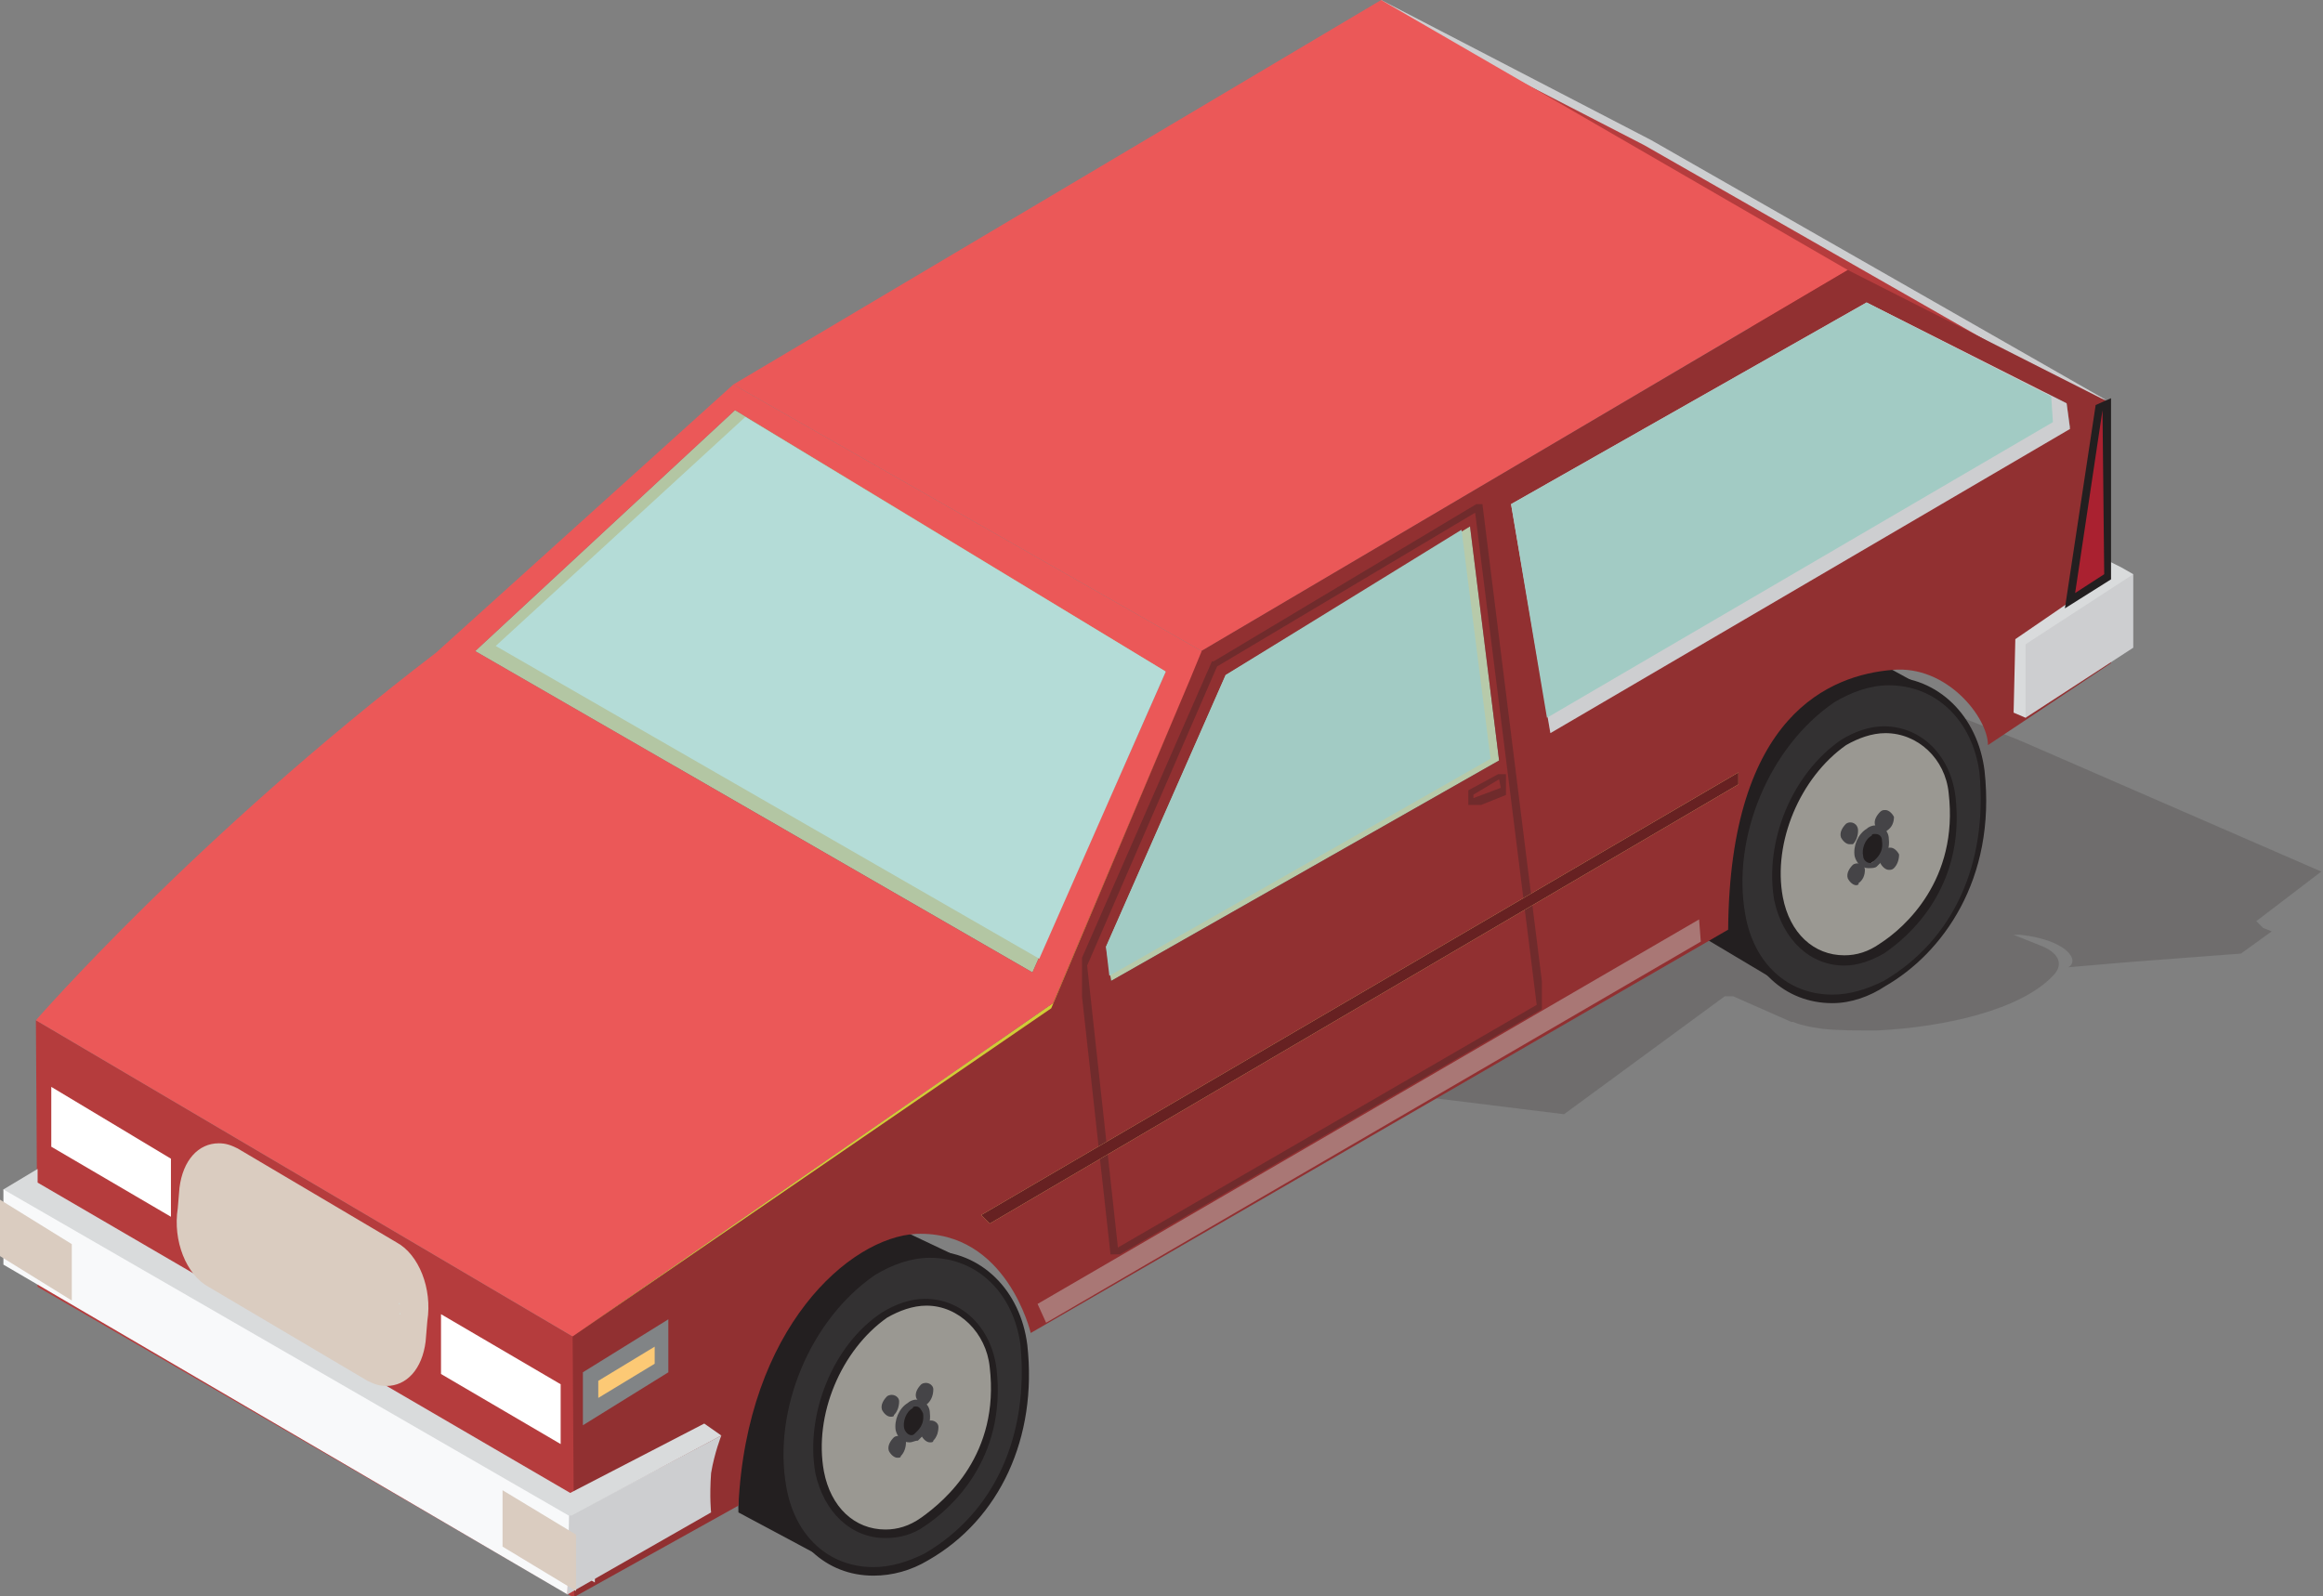 <?xml version="1.0" encoding="utf-8"?>
<!-- Generator: Adobe Illustrator 17.1.0, SVG Export Plug-In . SVG Version: 6.00 Build 0)  -->
<!DOCTYPE svg PUBLIC "-//W3C//DTD SVG 1.1//EN" "http://www.w3.org/Graphics/SVG/1.1/DTD/svg11.dtd">
<svg version="1.1" id="Calque_1" xmlns="http://www.w3.org/2000/svg" xmlns:xlink="http://www.w3.org/1999/xlink" x="0px" y="0px"
	 viewBox="0 0 135.9 93.4" enable-background="new 0 0 135.9 93.4" xml:space="preserve">
<rect x="0" y="0" width="135.9" height="93.4" fill="#808080" stroke="none"/>
<g>
	<g opacity="0.2">
		<g>
			<g enable-background="new    ">
				<g>
					<g>
						<g>
							<path fill="#2C2525" d="M132,53.9l3.8-2.9l-17.7-7.7L107.2,39l-43.8,2.7L41,44.7c-10,1-18.6,2.2-24.1,3.1
								c1.8,3.1,1.2,7.7-1.3,10.8l9.2,4.1l0.1,0l0.2,0.1l10.9-0.6l-0.1,0.1l4,1.6l0.1,0c0.5,0.2,1.1,0.3,1.7,0.4
								c0.9,0.1,2,0.1,3.1,0.1c4-0.2,8.4-1.2,10.3-3.2c0.7-0.7,0.3-1.4-0.8-1.8l-2.5-0.9l0.4,0c0.1,0,0.2,0,0.3,0
								c4.6,0.6,3.3,2.5,3.3,2.5l1-0.1l34.7,4.3l9.4-6.9l0.5,0l0,0l3.4,1.5l0.1,0c0.5,0.2,1,0.3,1.7,0.4c0.9,0.1,2,0.1,3.2,0.1
								c4-0.2,8.4-1.2,10.3-3.2c0.7-0.7,0.3-1.4-0.8-1.8l0,0l-1.5-0.6c0.1,0,0.2,0,0.4,0c2.7,0.3,3.5,1.5,2.8,1.9l3.5-0.3l6.6-0.5
								l1.8-1.3l-0.5-0.2L132,53.9z"/>
							<polyline fill="#2C2525" points="43.2,44.9 62.9,42.3 43.2,44.9 							"/>
						</g>
					</g>
				</g>
			</g>
		</g>
	</g>
	<g>
		<g>
			<g>
				<polygon fill="#CDCED0" points="123.2,23.4 80.8,13.8 80.8,0 96.6,8.2 				"/>
			</g>
		</g>
		<g>
			<g>
				<polygon fill="#B53C3D" points="122.8,23.7 80.3,14.1 80.3,0.3 96.2,8.5 				"/>
			</g>
		</g>
		<g>
			<g>
				<polygon fill="#231F20" points="105.1,58.1 99.9,55 99.1,42.2 107.6,37.5 112.9,40.4 				"/>
			</g>
		</g>
		<g>
			<g>
				<path fill="#333132" d="M116,45.2c-0.5-4.7-5.1-6.8-8.8-4.3c-3.8,2.6-6.1,8-5.2,12.7c0.9,4.6,5,6,8.4,4
					C113.7,55.5,116.6,51.3,116,45.2"/>
			</g>
		</g>
		<g>
			<g>
				<path fill="#231F20" d="M107.2,58.7L107.2,58.7c-2.8,0-4.9-2-5.5-5.1c-0.9-4.7,1.4-10.2,5.3-12.9c1.1-0.7,2.2-1.1,3.4-1.1
					c3,0,5.3,2.3,5.7,5.5c0.7,6.4-2.5,10.7-5.8,12.6C109.4,58.3,108.3,58.7,107.2,58.7z M110.5,40.1c-1.1,0-2.2,0.4-3.2,1
					c-3.8,2.6-6,7.9-5.2,12.4c0.5,2.9,2.5,4.7,5.1,4.7l0,0c1,0,2-0.3,3-0.8c4.1-2.4,6.1-6.9,5.6-12.2
					C115.4,42.2,113.3,40.1,110.5,40.1z"/>
			</g>
		</g>
		<g>
			<g>
				<path fill="#9A9892" d="M114.2,46.5c-0.4-3.4-3.7-4.9-6.4-3.1c-2.8,1.9-4.4,5.8-3.8,9.2c0.6,3.3,3.7,4.5,6.1,2.9
					C112.5,53.9,114.7,51,114.2,46.5"/>
			</g>
		</g>
		<g>
			<g>
				<path fill="#231F20" d="M107.9,56.5L107.9,56.5c-2,0-3.6-1.5-4.1-3.8c-0.6-3.4,1-7.4,3.9-9.4c0.8-0.5,1.7-0.8,2.5-0.8
					c2.2,0,3.9,1.7,4.2,4.1c0.6,5.3-2.7,8.2-4.2,9.2C109.5,56.2,108.7,56.5,107.9,56.5z M110.3,42.9c-0.8,0-1.6,0.3-2.3,0.7
					c-2.7,1.9-4.3,5.7-3.7,8.9c0.4,2.1,1.8,3.4,3.6,3.4l0,0c0.7,0,1.4-0.2,2.1-0.7c1.4-0.9,4.6-3.7,4-8.8
					C113.8,44.4,112.2,42.9,110.3,42.9z"/>
			</g>
		</g>
		<g>
			<g>
				<path fill="#231F20" d="M110.3,49.1c-0.1-0.5-0.6-0.8-1-0.5c-0.4,0.3-0.7,0.9-0.6,1.4c0.1,0.5,0.6,0.7,0.9,0.4
					C110,50.3,110.4,49.8,110.3,49.1"/>
			</g>
		</g>
		<g>
			<g>
				<path fill="#454447" d="M109.3,50.8L109.3,50.8c-0.4,0-0.7-0.3-0.8-0.7c-0.1-0.6,0.2-1.3,0.7-1.6c0.1-0.1,0.3-0.2,0.5-0.2
					c0.4,0,0.8,0.3,0.8,0.8c0.1,0.9-0.5,1.4-0.7,1.6C109.7,50.8,109.5,50.8,109.3,50.8z M109.7,48.8c-0.1,0-0.2,0-0.2,0.1
					c-0.4,0.2-0.6,0.8-0.5,1.2c0,0.2,0.2,0.4,0.4,0.4l0,0c0.1,0,0.1,0,0.2-0.1c0.2-0.2,0.6-0.5,0.5-1.2
					C110.1,48.9,109.9,48.8,109.7,48.8z"/>
			</g>
		</g>
		<g>
			<g>
				<path fill="#231F20" d="M108.6,48.6c0-0.2-0.2-0.3-0.4-0.2c-0.2,0.1-0.3,0.4-0.2,0.6c0,0.2,0.2,0.3,0.4,0.2
					C108.5,49,108.6,48.8,108.6,48.6"/>
			</g>
		</g>
		<g>
			<g>
				<path fill="#454447" d="M108.2,49.4c-0.2,0-0.4-0.2-0.5-0.4c-0.1-0.3,0.1-0.6,0.3-0.8c0.3-0.2,0.7,0,0.7,0.4
					c0,0.3-0.1,0.6-0.3,0.8C108.4,49.4,108.3,49.4,108.2,49.4z"/>
			</g>
		</g>
		<g>
			<g>
				<path fill="#231F20" d="M110.6,47.9c0-0.2-0.2-0.3-0.4-0.2c-0.2,0.1-0.3,0.4-0.2,0.6c0,0.2,0.2,0.3,0.4,0.2
					C110.4,48.3,110.6,48.1,110.6,47.9"/>
			</g>
		</g>
		<g>
			<g>
				<path fill="#454447" d="M110.2,48.7c-0.2,0-0.4-0.2-0.5-0.4c-0.1-0.3,0.1-0.6,0.3-0.8c0.1-0.1,0.2-0.1,0.3-0.1
					c0.2,0,0.4,0.2,0.5,0.4c0,0.3-0.1,0.6-0.4,0.8C110.3,48.7,110.3,48.7,110.2,48.7z"/>
			</g>
		</g>
		<g>
			<g>
				<path fill="#231F20" d="M110.9,50.1c0-0.2-0.2-0.3-0.4-0.2c-0.2,0.1-0.3,0.4-0.2,0.6c0,0.2,0.2,0.3,0.4,0.2
					C110.8,50.5,111,50.3,110.9,50.1"/>
			</g>
		</g>
		<g>
			<g>
				<path fill="#454447" d="M110.5,50.9L110.5,50.9c-0.2,0-0.4-0.2-0.5-0.4c-0.1-0.3,0.1-0.6,0.3-0.8c0.1-0.1,0.2-0.1,0.3-0.1
					c0.2,0,0.4,0.2,0.5,0.4c0,0.3-0.1,0.6-0.3,0.8C110.7,50.9,110.6,50.9,110.5,50.9z"/>
			</g>
		</g>
		<g>
			<g>
				<path fill="#231F20" d="M109,50.9c0-0.2-0.2-0.3-0.4-0.2c-0.2,0.1-0.3,0.4-0.2,0.6c0,0.2,0.2,0.3,0.4,0.2
					C108.9,51.4,109,51.2,109,50.9"/>
			</g>
		</g>
		<g>
			<g>
				<path fill="#454447" d="M108.6,51.8c-0.2,0-0.4-0.2-0.5-0.4c-0.1-0.3,0.1-0.6,0.3-0.8c0.3-0.2,0.7,0,0.7,0.3
					c0,0.3-0.1,0.6-0.4,0.8C108.8,51.7,108.7,51.8,108.6,51.8z"/>
			</g>
		</g>
		<g>
			<g>
				<polygon fill="#231F20" points="49,91.6 43.2,88.5 43,75.7 51.1,71.2 56.8,73.9 				"/>
			</g>
		</g>
		<g>
			<g>
				<path fill="#333132" d="M59.9,78.7c-0.5-4.7-5.1-6.8-8.8-4.3c-3.8,2.6-6.1,8-5.2,12.7c0.9,4.6,5,6,8.4,4
					C57.6,89.1,60.5,84.8,59.9,78.7"/>
			</g>
		</g>
		<g>
			<g>
				<path fill="#231F20" d="M51.1,92.2L51.1,92.2c-2.8,0-4.9-2-5.5-5.1C44.7,82.5,47,76.9,51,74.3c1.1-0.7,2.3-1.1,3.4-1.1
					c3,0,5.3,2.3,5.7,5.5c0.6,5.4-1.6,10.2-5.8,12.6C53.3,91.9,52.2,92.2,51.1,92.2z M54.4,73.6c-1.1,0-2.2,0.4-3.2,1
					c-3.8,2.6-6,7.9-5.2,12.4c0.5,2.9,2.5,4.7,5.1,4.7l0,0c1,0,2-0.3,3-0.8c4.1-2.4,6.1-6.9,5.6-12.2C59.3,75.7,57.2,73.6,54.4,73.6
					z"/>
			</g>
		</g>
		<g>
			<g>
				<path fill="#9A9892" d="M58.1,80.1c-0.4-3.4-3.7-4.9-6.4-3.1c-2.8,1.9-4.4,5.8-3.8,9.2c0.6,3.3,3.7,4.5,6.1,2.9
					C56.4,87.5,58.6,84.5,58.1,80.1"/>
			</g>
		</g>
		<g>
			<g>
				<path fill="#231F20" d="M51.8,90L51.8,90c-2,0-3.6-1.5-4.1-3.8c-0.6-3.4,1-7.5,3.9-9.4c0.8-0.5,1.7-0.8,2.5-0.8
					c2.2,0,3.9,1.7,4.2,4.1c0.6,5.3-2.7,8.2-4.2,9.2C53.4,89.8,52.6,90,51.8,90z M54.2,76.4c-0.8,0-1.6,0.3-2.3,0.7
					c-2.7,1.9-4.3,5.7-3.7,9c0.4,2.1,1.8,3.4,3.6,3.4l0,0c0.7,0,1.4-0.2,2.1-0.7c1.4-1,4.6-3.7,4-8.8C57.7,78,56.1,76.4,54.2,76.4z"
					/>
			</g>
		</g>
		<g>
			<g>
				<path fill="#231F20" d="M54.2,82.7c-0.1-0.5-0.6-0.8-1-0.5c-0.4,0.3-0.7,0.9-0.6,1.4c0.1,0.5,0.6,0.7,0.9,0.4
					C53.9,83.8,54.3,83.4,54.2,82.7"/>
			</g>
		</g>
		<g>
			<g>
				<path fill="#454447" d="M53.2,84.4L53.2,84.4c-0.4,0-0.7-0.3-0.8-0.7c-0.1-0.6,0.2-1.3,0.7-1.6c0.1-0.1,0.3-0.2,0.5-0.2
					c0.4,0,0.8,0.3,0.8,0.8c0.1,0.9-0.5,1.4-0.7,1.6C53.5,84.3,53.4,84.4,53.2,84.4z M53.6,82.3c-0.1,0-0.2,0-0.2,0.1
					c-0.4,0.2-0.6,0.8-0.5,1.2c0.1,0.3,0.4,0.5,0.6,0.3c0.2-0.2,0.6-0.5,0.5-1.2C53.9,82.5,53.8,82.3,53.6,82.3z"/>
			</g>
		</g>
		<g>
			<g>
				<path fill="#231F20" d="M52.5,82.1c0-0.2-0.2-0.3-0.4-0.2c-0.2,0.1-0.3,0.4-0.2,0.6c0,0.2,0.2,0.3,0.4,0.2
					C52.4,82.6,52.5,82.4,52.5,82.1"/>
			</g>
		</g>
		<g>
			<g>
				<path fill="#454447" d="M52.1,82.9L52.1,82.9c-0.2,0-0.4-0.2-0.5-0.4c-0.1-0.3,0.1-0.6,0.3-0.8c0.3-0.2,0.7,0,0.7,0.3
					c0,0.3-0.1,0.6-0.3,0.8C52.3,82.9,52.2,82.9,52.1,82.9z"/>
			</g>
		</g>
		<g>
			<g>
				<path fill="#231F20" d="M54.4,81.4c0-0.2-0.2-0.3-0.4-0.2c-0.2,0.1-0.3,0.4-0.2,0.6c0,0.2,0.2,0.3,0.4,0.2
					C54.3,81.9,54.5,81.7,54.4,81.4"/>
			</g>
		</g>
		<g>
			<g>
				<path fill="#454447" d="M54.1,82.2L54.1,82.2c-0.2,0-0.4-0.2-0.5-0.4c-0.1-0.3,0.1-0.6,0.3-0.8c0.3-0.2,0.7,0,0.7,0.3
					c0,0.3-0.1,0.6-0.3,0.8C54.2,82.2,54.2,82.2,54.1,82.2z"/>
			</g>
		</g>
		<g>
			<g>
				<path fill="#231F20" d="M54.8,83.6c0-0.2-0.2-0.3-0.4-0.2c-0.2,0.1-0.3,0.4-0.2,0.6c0,0.2,0.2,0.3,0.4,0.2
					C54.7,84.1,54.9,83.9,54.8,83.6"/>
			</g>
		</g>
		<g>
			<g>
				<path fill="#454447" d="M54.4,84.4c-0.2,0-0.4-0.2-0.5-0.4c-0.1-0.3,0.1-0.6,0.3-0.8c0.3-0.2,0.7,0,0.7,0.3
					c0,0.3-0.1,0.6-0.3,0.8C54.6,84.4,54.5,84.4,54.4,84.4z"/>
			</g>
		</g>
		<g>
			<g>
				<path fill="#231F20" d="M52.9,84.5c0-0.2-0.2-0.3-0.4-0.2c-0.2,0.1-0.3,0.4-0.2,0.6c0,0.2,0.2,0.3,0.4,0.2
					C52.8,84.9,52.9,84.7,52.9,84.5"/>
			</g>
		</g>
		<g>
			<g>
				<path fill="#454447" d="M52.5,85.3c-0.2,0-0.4-0.2-0.5-0.4c-0.1-0.3,0.1-0.6,0.3-0.8c0.3-0.2,0.7,0,0.7,0.3
					c0,0.3-0.1,0.6-0.3,0.8C52.7,85.3,52.6,85.3,52.5,85.3z"/>
			</g>
		</g>
		<g>
			<g>
				<polygon fill="#B7CAAA" points="86,30.8 87.7,44.5 65,57.4 64.7,55.4 71.7,39.5 				"/>
			</g>
		</g>
		<g>
			<g>
				<polygon fill="#EB5858" points="108.1,15.8 70.3,38.1 42.9,22.5 80.8,0 				"/>
			</g>
		</g>
		<g>
			<g>
				<path fill="#913031" d="M86,30.8l-14.3,8.7l-7,15.9l0.3,2l22.7-12.9L86,30.8z M120.9,23.6l-11.7-5.9l-20.7,12l2.2,13.1
					l30.4-17.8L120.9,23.6z M108.1,15.8l15.2,7.7l0.2,15.3l-7.2,4.8c0-1.6-2.4-4.7-5.6-4.4c-3.6,0.3-9.5,2.6-9.6,15.2L60.3,78
					c0,0-1.4-6-6.7-5.8c-3.9,0.2-9.9,5.5-10.4,15.9l-9.7,5.4l-0.2-15.2l28-19.2l8.1-19.2l0.7-1.7L108.1,15.8z"/>
			</g>
		</g>
		<g>
			<g>
				<polygon fill="#B3C6A3" points="68.2,39.2 60.4,56.9 27.8,38.1 43,24 				"/>
			</g>
		</g>
		<g>
			<g>
				<polygon fill="#D1CC36" points="69.6,39.8 61.5,59 33.5,78.2 61.6,58.7 				"/>
			</g>
		</g>
		<g>
			<g>
				<polygon fill="#C1BD46" points="32.4,79.5 32.4,84.6 24.3,80.4 24.4,77.7 				"/>
			</g>
		</g>
		<g>
			<g>
				<polygon fill="#C1BD46" points="10.1,69.3 9.9,71.3 2.9,68.4 2.6,62.1 				"/>
			</g>
		</g>
		<g>
			<g>
				<g>
					<polygon fill="#93CBA2" points="24.3,80.4 32.4,84.6 32.4,79.5 24.4,77.7 					"/>
				</g>
				<g>
					<path fill="#818486" d="M32.7,85L24,80.5l0.1-3.1l8.5,1.9V85z M24.5,80.3l7.7,4v-4.6L24.6,78L24.5,80.3z"/>
				</g>
			</g>
			<g>
				<g>
					<path fill="#B53C3D" d="M33.5,78.2L2.1,59.7l0.1,15.6l31.4,18.2L33.5,78.2z M32.4,84.6L32.4,84.6L32.4,84.6L32.4,84.6
						L32.4,84.6z"/>
				</g>
			</g>
		</g>
		<g>
			<g>
				<path fill="#EB5858" d="M60.4,56.9l7.8-17.6L43,24L27.8,38.1L60.4,56.9z M2.1,59.7c0,0,9.4-10.8,23.4-21.5l17.4-15.7l27.4,15.6
					l-0.7,1.7l-8,18.9L33.5,78.2L2.1,59.7z"/>
			</g>
		</g>
		<g>
			<g>
				<polygon fill="#D9DBDC" points="34.8,92.6 0.9,73 0.2,69.6 2.2,68.4 2.2,69.2 34.8,88.2 				"/>
			</g>
		</g>
		<g>
			<g>
				<polygon fill="#F8F9FA" points="33.2,93.3 0.2,74 0.2,69.6 33.3,88.7 				"/>
			</g>
		</g>
		<g>
			<g>
				<path fill="#CDCED0" d="M42.2,84l-8.9,4.7l-0.1,4.6l8.4-4.8c0,0-0.1-0.9,0-2.3C41.8,85,42.2,84,42.2,84"/>
			</g>
		</g>
		<g>
			<g>
				<polygon fill="#D9DBDC" points="41.2,83.3 42.2,84 33.4,88.7 32.7,87.7 				"/>
			</g>
		</g>
		<g>
			<g>
				<polygon fill="#B4DCD7" points="60.8,56.1 29,37.8 43.6,24.4 68.2,39.3 				"/>
			</g>
		</g>
		<g>
			<g>
				<polygon fill="#A2CBC4" points="71.7,39.5 64.7,55.4 64.9,57.1 87.2,44.4 85.5,31 				"/>
			</g>
		</g>
		<g>
			<g>
				<polygon fill="#D9DBDC" points="124.1,33.2 123.3,32.8 123.3,33.7 117.9,37.4 117.8,41.7 118.5,42 124.8,33.6 				"/>
			</g>
		</g>
		<g>
			<g>
				<polygon fill="#CDCED0" points="124.8,33.6 118.5,37.7 118.5,42 124.8,37.9 				"/>
			</g>
		</g>
		<g>
			<g>
				<polygon fill="#FCC975" points="38.7,78 34.6,80.6 34.6,82.6 38.7,80.1 				"/>
			</g>
		</g>
		<g>
			<g>
				<path fill="#818486" d="M34.1,83.4v-3.1l5-3.1v3.1L34.1,83.4z M35,80.8v1l3.3-2v-1L35,80.8z"/>
			</g>
		</g>
		<g>
			<g>
				<g>
					<polygon fill="#AA2130" points="122.8,23.9 123.2,23.7 123.2,33.8 121.1,35.2 					"/>
				</g>
			</g>
			<g>
				<g>
					<path fill="#231F20" d="M120.8,35.6l1.8-11.9l0.9-0.4l0,10.6L120.8,35.6z M123,24l-1.6,10.7l1.7-1.1L123,24L123,24z"/>
				</g>
			</g>
		</g>
		<g opacity="0.3">
			<g>
				<g>
					<defs>
						<rect id="SVGID_1_" x="63.3" y="29.5" width="26.9" height="43.9"/>
					</defs>
					<clipPath id="SVGID_2_">
						<use xlink:href="#SVGID_1_"  overflow="visible"/>
					</clipPath>
					<g clip-path="url(#SVGID_2_)">
						<g>
							<path fill="#231F20" d="M65,73.7l-1.9-17.2l7.8-17.8l0.1,0l15.7-9.4L90.4,59L90.3,59L65,73.7z M63.6,56.5L65.4,73l24.5-14.2
								L86.3,30l-15.1,9L63.6,56.5z"/>
						</g>
					</g>
				</g>
			</g>
		</g>
		<g opacity="0.3">
			<g>
				<g>
					<defs>
						<rect id="SVGID_3_" x="85.9" y="45.3" width="2.2" height="1.8"/>
					</defs>
					<clipPath id="SVGID_4_">
						<use xlink:href="#SVGID_3_"  overflow="visible"/>
					</clipPath>
					<g clip-path="url(#SVGID_4_)">
						<g>
							<path fill="#231F20" d="M85.9,47.4l-0.1-1.1l2.4-1.3l0.2,1.4L85.9,47.4z M86.2,46.5l0,0.2l1.6-0.6l-0.1-0.5L86.2,46.5z"/>
						</g>
					</g>
				</g>
			</g>
		</g>
		<g opacity="0.5">
			<g>
				<g>
					<defs>
						<rect id="SVGID_5_" x="60.7" y="53.8" width="38.8" height="23.7"/>
					</defs>
					<clipPath id="SVGID_6_">
						<use xlink:href="#SVGID_5_"  overflow="visible"/>
					</clipPath>
					<g clip-path="url(#SVGID_6_)">
						<g>
							<polygon fill="#C2BDBA" points="99.5,55.1 61.2,77.4 60.7,76.3 99.4,53.8 							"/>
						</g>
					</g>
				</g>
			</g>
		</g>
		<g>
			<g>
				<polygon fill="#FCC975" points="101.7,45.9 57.9,71.6 57.4,71.1 101.7,45.2 				"/>
			</g>
		</g>
		<g>
			<g>
				<polygon fill="#672122" points="101.7,45.9 57.9,71.6 57.4,71.1 101.7,45.2 				"/>
			</g>
		</g>
		<g>
			<g>
				<polygon fill="#FFFFFF" points="3,63.6 10,67.8 10,71.2 3,67.1 				"/>
			</g>
		</g>
		<g>
			<g>
				<polygon fill="#FFFFFF" points="25.8,76.9 32.8,81 32.8,84.5 25.8,80.4 				"/>
			</g>
		</g>
		<g>
			<g>
				<polygon fill="#F59F3C" points="0.9,71.8 3.3,73.3 3.3,74.6 0.9,73 				"/>
			</g>
			<g>
				<polygon fill="#DACCC0" points="4.2,76.1 0,73.5 0,70.2 4.2,72.8 				"/>
			</g>
		</g>
		<g>
			<g>
				<polygon fill="#F59F3C" points="30.3,88.8 32.8,90.3 32.8,91.5 30.3,90 				"/>
			</g>
			<g>
				<polygon fill="#DACCC0" points="33.7,93.1 29.4,90.5 29.4,87.2 33.7,89.8 				"/>
			</g>
		</g>
		<g>
			<g>
				<polygon fill="#CDCED0" points="120.9,23.6 121.1,25.1 90.7,42.9 88.4,29.5 109.2,17.7 				"/>
			</g>
		</g>
		<g>
			<g>
				<polygon fill="#A2CBC4" points="120,23.2 120.1,24.7 90.5,42 88.4,29.5 109.2,17.7 				"/>
			</g>
		</g>
		<g>
			<g>
				<path fill="#CEE6E6" d="M24,78.4c-0.2,1.5-1.1,2.2-2.1,1.7l-9.3-5.5c-1-0.6-1.6-2.2-1.4-3.7l0.1-1.2c0.2-1.5,1.1-2.2,2.1-1.7
					l9.3,5.5c1,0.6,1.6,2.2,1.4,3.7L24,78.4z"/>
			</g>
			<g>
				<path fill="#DACCC0" d="M22.6,81.1c-0.4,0-0.7-0.1-1.1-0.3l-9.3-5.5c-1.3-0.7-2.1-2.7-1.8-4.6l0.1-1.2c0.2-1.6,1.1-2.6,2.3-2.6
					c0.4,0,0.7,0.1,1.1,0.3l9.3,5.5c1.3,0.7,2.1,2.7,1.8,4.6l-0.1,1.2C24.7,80.1,23.8,81.1,22.6,81.1z M12.9,68.7
					c-0.1,0-0.5,0.3-0.6,1.1L12.2,71c-0.1,1.2,0.4,2.5,1,2.8l9.3,5.5c0.1,0,0.1,0.1,0.2,0.1c0.1,0,0.5-0.3,0.6-1.1l0.1-1.2
					c0.1-1.2-0.4-2.5-1-2.9L13,68.8C13,68.7,12.9,68.7,12.9,68.7z"/>
			</g>
		</g>
		<g>
			<g>
				
					<rect x="11.5" y="72" transform="matrix(-0.871 -0.492 0.492 -0.871 -2.594 145.169)" fill="#DACCC0" width="12.6" height="1.8"/>
			</g>
		</g>
		<g>
			<g>
				
					<rect x="11.5" y="71.3" transform="matrix(-0.871 -0.492 0.492 -0.871 -2.158 143.81)" fill="#DACCC0" width="12.6" height="1.8"/>
			</g>
		</g>
		<g>
			<g>
				
					<rect x="11.8" y="70.7" transform="matrix(-0.871 -0.492 0.492 -0.871 -1.768 142.788)" fill="#DACCC0" width="12.2" height="1.8"/>
			</g>
		</g>
		<g>
			<g>
				
					<rect x="11.4" y="72.7" transform="matrix(-0.871 -0.491 0.491 -0.871 -3.054 146.328)" fill="#DACCC0" width="12.6" height="1.8"/>
			</g>
		</g>
		<g>
			<g>
				
					<rect x="11.3" y="73.2" transform="matrix(-0.871 -0.492 0.492 -0.871 -3.432 147.343)" fill="#DACCC0" width="12.6" height="1.8"/>
			</g>
		</g>
		<g>
			<g>
				
					<rect x="11.1" y="73.8" transform="matrix(-0.871 -0.492 0.492 -0.871 -3.88 148.35)" fill="#DACCC0" width="12.9" height="1.8"/>
			</g>
		</g>
		<g>
			<g>
				
					<rect x="11.4" y="74.5" transform="matrix(-0.871 -0.492 0.492 -0.871 -3.902 149.723)" fill="#DACCC0" width="12.6" height="1.8"/>
			</g>
		</g>
		<g>
			<g>
				
					<rect x="11.3" y="75.1" transform="matrix(-0.871 -0.492 0.492 -0.871 -4.327 150.807)" fill="#DACCC0" width="12.6" height="1.8"/>
			</g>
		</g>
		<g>
			<g>
				
					<rect x="11.3" y="75.7" transform="matrix(-0.871 -0.492 0.492 -0.871 -4.798 151.888)" fill="#DACCC0" width="12.6" height="1.8"/>
			</g>
		</g>
	</g>
</g>
</svg>
